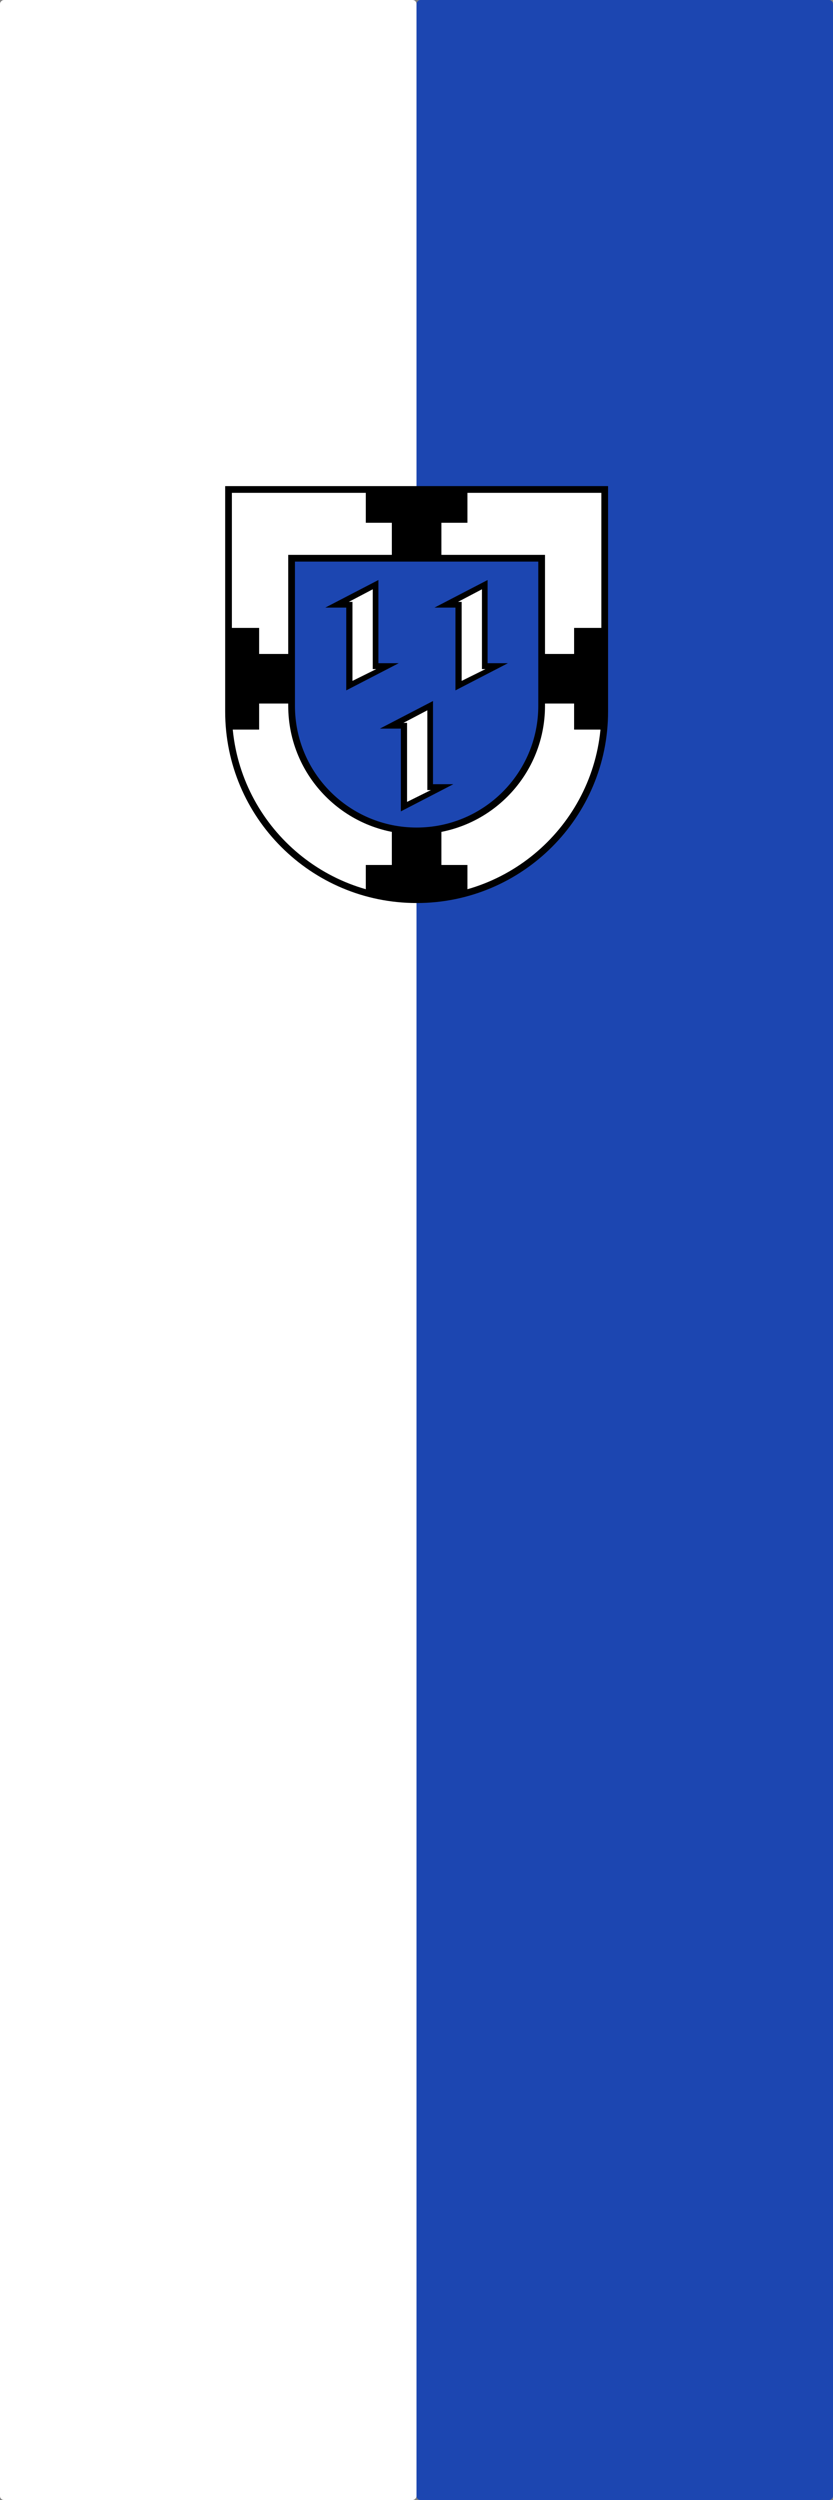<?xml version="1.0" encoding="UTF-8" standalone="no"?>
<!-- Created with Inkscape (http://www.inkscape.org/) -->
<svg
   xmlns:i="http://ns.adobe.com/AdobeIllustrator/10.0/"
   xmlns:dc="http://purl.org/dc/elements/1.1/"
   xmlns:cc="http://creativecommons.org/ns#"
   xmlns:rdf="http://www.w3.org/1999/02/22-rdf-syntax-ns#"
   xmlns:svg="http://www.w3.org/2000/svg"
   xmlns="http://www.w3.org/2000/svg"
   xmlns:sodipodi="http://sodipodi.sourceforge.net/DTD/sodipodi-0.dtd"
   xmlns:inkscape="http://www.inkscape.org/namespaces/inkscape"
   version="1.0"
   width="600"
   height="1800"
   id="svg2"
   sodipodi:version="0.32"
   inkscape:version="0.46"
   sodipodi:docname="Banner_der_Stadt_Bottrop.svg"
   inkscape:output_extension="org.inkscape.output.svg.inkscape">
  <rect width="100%" height="100%" fill="#808080" stroke="none"/>
  <sodipodi:namedview
     inkscape:window-height="667"
     inkscape:window-width="788"
     inkscape:pageshadow="2"
     inkscape:pageopacity="0.0"
     guidetolerance="10.0"
     gridtolerance="10.0"
     objecttolerance="10.0"
     borderopacity="1.0"
     bordercolor="#666666"
     pagecolor="#ffffff"
     id="base"
     showgrid="false"
     inkscape:zoom="0.25666667"
     inkscape:cx="1188.3117"
     inkscape:cy="900"
     inkscape:window-x="112"
     inkscape:window-y="-14"
     inkscape:current-layer="svg2" />
  <defs
     id="defs4">
    <inkscape:perspective
       sodipodi:type="inkscape:persp3d"
       inkscape:vp_x="0 : 900 : 1"
       inkscape:vp_y="0 : 1000 : 0"
       inkscape:vp_z="600 : 900 : 1"
       inkscape:persp3d-origin="300 : 600 : 1"
       id="perspective2534" />
  </defs>
  <rect
     width="1800"
     height="300"
     rx="2.843"
     ry="2.843"
     x="0"
     y="-600"
     transform="matrix(0,1,-1,0,0,0)"
     style="opacity:1;color:black;fill:#1c46b1;fill-opacity:1;fill-rule:nonzero;stroke:none;stroke-width:8;stroke-linecap:butt;stroke-linejoin:miter;marker:none;marker-start:none;marker-mid:none;marker-end:none;stroke-miterlimit:4;stroke-dasharray:none;stroke-dashoffset:0;stroke-opacity:1;visibility:visible;display:inline;overflow:visible"
     id="rect1884" />
  <rect
     width="1800"
     height="300"
     rx="2.843"
     ry="2.843"
     x="0"
     y="-300"
     transform="matrix(0,1,-1,0,0,0)"
     style="opacity:1;color:black;fill:#ffffff;fill-opacity:1;fill-rule:nonzero;stroke:none;stroke-width:8;stroke-linecap:butt;stroke-linejoin:miter;marker:none;marker-start:none;marker-mid:none;marker-end:none;stroke-miterlimit:4;stroke-dasharray:none;stroke-dashoffset:0;stroke-opacity:1;visibility:visible;display:inline;overflow:visible"
     id="rect1886" />
  <g
     id="Ebene_2"
     i:layer="yes"
     i:dimmedPercent="50"
     i:rgbTrio="#FFFF4F004F00"
     transform="matrix(0.605,0,0,0.605,162.183,350)">
<path
   i:knockout="Off"
   d="M 451.874,4 L 4,4 C 4,4 4,267.558 4,268.236 C 4,391.915 104.26,492.174 227.938,492.174 C 351.614,492.174 451.874,391.915 451.874,268.236 C 451.874,267.558 451.874,4 451.874,4 z"
   id="path3878"
   style="fill:#ffffff;stroke:#000000;stroke-width:8" />

<path
   i:knockout="Off"
   d="M 376.794,85.835 L 79.079,85.835 C 79.079,85.835 79.079,261.029 79.079,261.48 C 79.079,343.693 145.725,410.337 227.936,410.337 C 310.148,410.337 376.794,343.692 376.794,261.48 C 376.794,261.029 376.794,85.835 376.794,85.835 z"
   id="path3880"
   style="fill:#1c46b1;stroke:#000000;stroke-width:8" />

<path
   i:knockout="Off"
   d="M 79.437,199.756 L 40.437,199.756 L 40.437,168.756 L 4.437,168.756 L 4.437,289.756 L 40.437,289.756 L 40.437,258.756 L 79.437,258.756 L 79.437,199.756 z"
   id="path3882" />

<path
   i:knockout="Off"
   d="M 376.437,258.756 L 415.437,258.756 L 415.437,289.756 L 451.437,289.756 L 451.437,168.756 L 415.437,168.756 L 415.437,199.756 L 376.437,199.756 L 376.437,258.756 z"
   id="path3884" />

<path
   i:knockout="Off"
   d="M 257.437,85.756 L 257.437,43.636 L 288.437,43.636 L 288.437,4.756 L 167.437,4.756 L 167.437,43.636 L 198.437,43.636 L 198.437,85.756 L 257.437,85.756 z"
   id="path3886" />

<path
   i:knockout="Off"
   d="M 198.437,408.756 L 198.437,450.876 L 167.437,450.876 L 167.437,485.756 C 167.437,485.756 197.997,493.029 230.185,492.756 C 262.373,492.483 288.438,485.756 288.438,485.756 L 288.438,450.876 L 257.438,450.876 L 257.438,408.756 L 198.437,408.756 z"
   id="path3888" />

<path
   i:knockout="Off"
   d="M 184.237,288.578 L 247.437,255.756 L 247.437,354.759 L 271.636,354.759 L 209.169,387.089 L 209.169,288.578 L 184.237,288.578 L 184.237,288.578 z"
   id="path3890" />

<path
   i:knockout="Off"
   d="M 212.237,281.756 L 240.705,266.792 L 240.704,361.755 L 244.903,361.756 L 216.559,375.819 L 216.559,281.756 L 212.237,281.756 z"
   id="path3892"
   style="fill:#ffffff" />

<path
   i:knockout="Off"
   id="path3894"
   style="fill:none;stroke:#000000;stroke-width:0.25"
   d="" />

<path
   i:knockout="Off"
   id="path3896"
   style="fill:none;stroke:#000000;stroke-width:0.25"
   d="" />

<path
   i:knockout="Off"
   d="M 119.237,144.578 L 182.437,111.756 L 182.437,210.759 L 206.636,210.759 L 144.169,243.089 L 144.169,144.578 L 119.237,144.578 L 119.237,144.578 z"
   id="path3898" />

<path
   i:knockout="Off"
   d="M 147.237,137.756 L 175.705,122.792 L 175.704,217.755 L 179.903,217.756 L 151.559,231.819 L 151.559,137.756 L 147.237,137.756 L 147.237,137.756 z"
   id="path3900"
   style="fill:#ffffff" />

<path
   i:knockout="Off"
   d="M 249.237,144.578 L 312.437,111.756 L 312.437,210.759 L 336.636,210.759 L 274.169,243.089 L 274.169,144.578 L 249.237,144.578 L 249.237,144.578 z"
   id="path3902" />

<path
   i:knockout="Off"
   d="M 277.237,137.756 L 305.706,122.792 L 305.705,217.755 L 309.904,217.756 L 281.559,231.819 L 281.559,137.756 L 277.237,137.756 L 277.237,137.756 z"
   id="path3904"
   style="fill:#ffffff" />

</g>
</svg>
